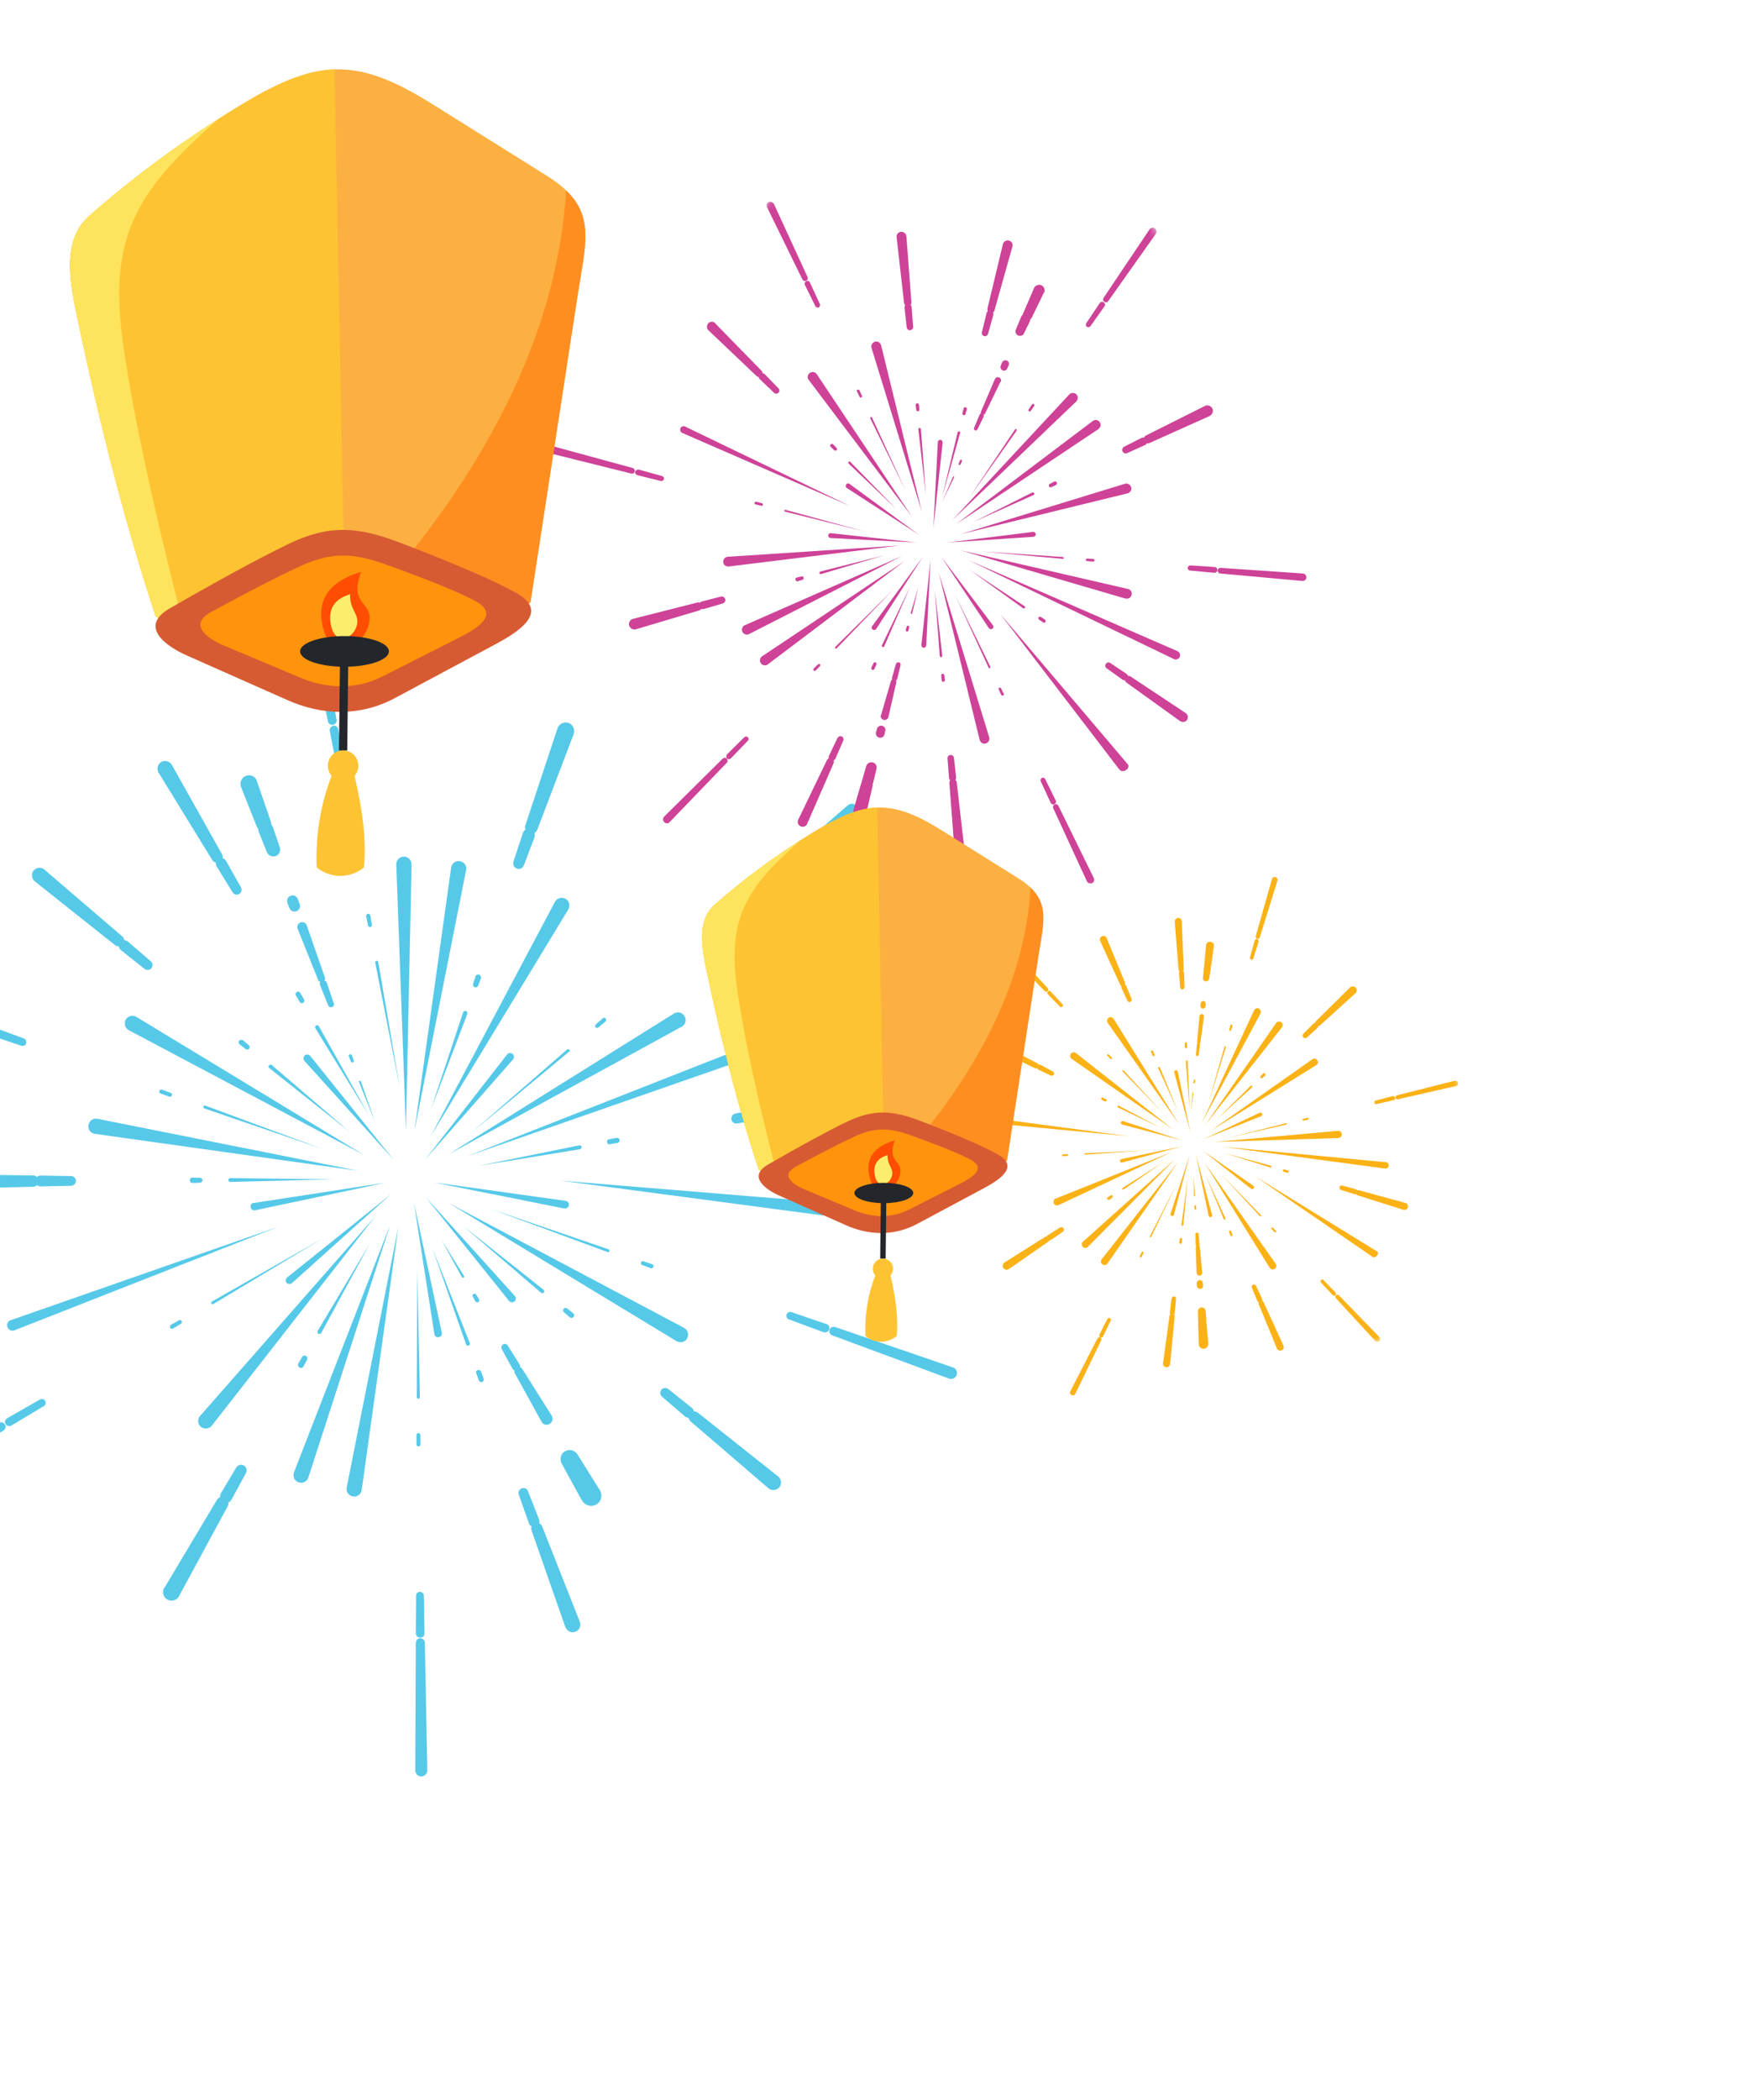 <svg width="255" height="304" viewBox="0 0 255 304" fill="none" xmlns="http://www.w3.org/2000/svg">
<mask id="mask0_130_19732" style="mask-type:luminance" maskUnits="userSpaceOnUse" x="-59" y="57" width="230" height="224">
<path d="M-58.009 157.896L83.033 57.68L170.425 180.674L29.383 280.889L-58.009 157.896Z" fill="white"/>
</mask>
<g mask="url(#mask0_130_19732)">
<path d="M14.108 161.934L51.888 169.468L13.727 164.115C13.126 164.026 12.697 163.473 12.801 162.863C12.904 162.252 13.44 161.83 14.051 161.933C14.051 161.933 14.074 161.937 14.108 161.934ZM-10.049 169.952L4.808 170.133C5.264 170.128 5.616 170.514 5.596 170.967C5.604 171.421 5.229 171.765 4.801 171.774L-10.048 172.141C-10.645 172.167 -11.169 171.683 -11.191 171.063C-11.22 170.464 -10.733 169.942 -10.104 169.934C-10.086 169.958 -10.049 169.952 -10.049 169.952ZM5.899 170.157L10.286 170.227C10.682 170.224 11.014 170.546 10.993 170.938C10.972 171.33 10.682 171.619 10.296 171.635L5.899 171.727C5.449 171.733 5.083 171.393 5.079 170.936C5.094 170.507 5.433 170.148 5.899 170.157ZM27.849 170.457L28.952 170.469C29.152 170.466 29.331 170.638 29.321 170.821C29.323 171.021 29.171 171.17 28.971 171.194L27.881 171.229C27.657 171.249 27.479 171.056 27.5 170.86C27.467 170.646 27.63 170.432 27.849 170.457ZM33.329 170.524L48.186 170.704L33.342 171.073C33.193 171.06 33.057 170.955 33.074 170.804C33.087 170.655 33.19 170.525 33.329 170.524ZM36.763 174.121L55.836 171.187L36.956 175.177C36.639 175.263 36.359 175.064 36.307 174.745C36.22 174.425 36.418 174.144 36.744 174.094C36.763 174.121 36.763 174.121 36.763 174.121ZM1.564 191.086L40.363 177.538L2.104 192.551C1.704 192.716 1.238 192.51 1.087 192.101C0.923 191.696 1.131 191.233 1.54 191.082C1.567 191.12 1.567 191.12 1.564 191.086ZM-16.167 215.076L-0.145 205.944C0.164 205.761 0.561 205.897 0.731 206.195C0.904 206.49 0.815 206.873 0.504 207.053L-15.299 216.552C-15.713 216.805 -16.249 216.669 -16.461 216.262C-16.73 215.854 -16.595 215.339 -16.167 215.076ZM1.037 205.28L5.779 202.571C6.05 202.415 6.396 202.51 6.537 202.766C6.69 203.04 6.599 203.383 6.339 203.527L1.665 206.331C1.354 206.511 0.99 206.413 0.806 206.105C0.64 205.841 0.742 205.454 1.037 205.28ZM24.751 191.761L25.932 191.098C26.076 191.016 26.24 191.08 26.311 191.21C26.39 191.35 26.33 191.512 26.21 191.597L25.055 192.299C24.912 192.38 24.712 192.346 24.651 192.209C24.574 192.042 24.621 191.854 24.751 191.761ZM30.696 188.389L46.721 179.254L30.894 188.749C30.792 188.801 30.667 188.792 30.581 188.672C30.539 188.583 30.585 188.452 30.696 188.389ZM41.592 184.892L56.616 172.843L42.292 185.711C42.055 185.916 41.714 185.879 41.491 185.682C41.326 185.479 41.333 185.117 41.592 184.892C41.588 184.916 41.564 184.912 41.592 184.892ZM28.97 204.953L54.364 176.034L30.668 206.36C30.283 206.83 29.608 206.912 29.108 206.549C28.639 206.165 28.557 205.49 28.919 204.99C28.962 205.021 28.962 205 28.97 204.953ZM23.802 229.841L31.402 217.112C31.637 216.687 32.222 216.529 32.64 216.811C33.065 217.046 33.203 217.604 32.968 218.029L25.916 231.05C25.607 231.647 24.858 231.858 24.252 231.535C23.653 231.222 23.44 230.48 23.75 229.877C23.778 229.858 23.782 229.834 23.802 229.841ZM31.969 216.172L34.22 212.399C34.474 212.022 34.923 211.899 35.318 212.12C35.666 212.327 35.819 212.796 35.622 213.195L33.529 217.052C33.304 217.491 32.752 217.645 32.327 217.41C31.888 217.185 31.74 216.635 31.959 216.216L31.969 216.172ZM43.203 197.335L43.767 196.392C43.882 196.191 44.124 196.138 44.317 196.265C44.508 196.366 44.56 196.608 44.465 196.815L43.955 197.776C43.84 197.977 43.578 198.06 43.377 197.944C43.18 197.805 43.073 197.546 43.203 197.335C43.192 197.342 43.192 197.342 43.203 197.335ZM46.01 192.629L53.61 179.901L46.532 192.914C46.458 193.086 46.24 193.121 46.106 193.041C45.975 192.974 45.916 192.773 46.01 192.629C45.99 192.623 45.99 192.623 46.01 192.629ZM42.562 213.128L56.511 177.261L44.652 213.853C44.455 214.448 43.843 214.764 43.264 214.561C42.666 214.366 42.35 213.754 42.555 213.169C42.545 213.156 42.555 213.148 42.562 213.128ZM50.203 215.306L57.69 177.575L52.375 215.674C52.282 216.277 51.735 216.707 51.125 216.603C50.524 216.514 50.092 215.963 50.195 215.353C50.195 215.353 50.209 215.343 50.203 215.306ZM60.132 256.259L60.213 237.775C60.224 237.426 60.487 237.12 60.869 237.128C61.218 237.138 61.5 237.398 61.52 237.76L61.878 256.252C61.889 256.719 61.512 257.111 61.045 257.123C60.537 257.164 60.13 256.736 60.132 256.259ZM60.209 236.424L60.25 230.958C60.239 230.666 60.492 230.404 60.819 230.414C61.107 230.405 61.369 230.658 61.377 230.952L61.469 236.402C61.492 236.768 61.223 237.037 60.864 237.033C60.498 237.056 60.22 236.773 60.209 236.424ZM60.308 209.082L60.308 207.708C60.321 207.559 60.425 207.423 60.598 207.44C60.749 207.457 60.879 207.56 60.866 207.709L60.88 209.073C60.886 209.249 60.752 209.365 60.576 209.372C60.434 209.369 60.342 209.238 60.308 209.082ZM60.345 202.244L60.43 183.757L60.801 202.239C60.806 202.355 60.713 202.478 60.578 202.455C60.462 202.46 60.359 202.373 60.345 202.244ZM62.894 193.083L59.929 174.032L63.974 192.895C64.059 193.211 63.861 193.491 63.539 193.54C63.233 193.618 62.932 193.413 62.894 193.083C62.918 193.087 62.911 193.107 62.894 193.083ZM81.871 235.534L76.972 221.524C76.811 221.101 77.044 220.615 77.477 220.468C77.9 220.307 78.362 220.536 78.513 220.945L83.961 234.747C84.177 235.305 83.904 235.96 83.345 236.176C82.785 236.398 82.131 236.125 81.912 235.562C81.879 235.544 81.879 235.544 81.871 235.534ZM76.587 220.48L75.125 216.344C74.987 215.983 75.185 215.563 75.56 215.416C75.918 215.28 76.317 215.477 76.452 215.835L78.06 219.914C78.225 220.314 78.015 220.803 77.602 220.957C77.203 221.122 76.717 220.91 76.563 220.497C76.607 220.508 76.587 220.501 76.587 220.48ZM69.329 199.785L68.954 198.755C68.883 198.568 68.989 198.353 69.169 198.303C69.356 198.253 69.575 198.335 69.636 198.508L70.035 199.521C70.109 199.705 70.013 199.934 69.832 200.042C69.624 200.091 69.4 199.993 69.329 199.785ZM67.49 194.595L62.583 180.595L68.025 194.395C68.086 194.533 68.036 194.687 67.873 194.762C67.694 194.853 67.557 194.769 67.49 194.595ZM84.268 217.197L81.323 211.817C80.99 211.181 81.216 210.38 81.842 210.054C82.45 209.704 83.238 209.919 83.606 210.494L86.859 215.691C87.292 216.38 87.087 217.327 86.385 217.743C85.7 218.173 84.757 217.965 84.328 217.252C84.314 217.262 84.295 217.235 84.268 217.197ZM78.427 205.808L74.569 198.809C74.386 198.5 74.505 198.137 74.816 197.957C75.114 197.787 75.467 197.892 75.641 198.166L79.883 204.892C80.143 205.286 80.016 205.835 79.612 206.081C79.218 206.361 78.655 206.245 78.427 205.808ZM74.201 198.094L72.669 195.299C72.536 195.053 72.613 194.74 72.86 194.586C73.106 194.452 73.419 194.529 73.546 194.795L75.235 197.478C75.409 197.752 75.324 198.133 75.036 198.317C74.759 198.494 74.381 198.406 74.197 198.118C74.221 198.122 74.183 198.128 74.201 198.094ZM68.825 188.348L68.453 187.657C68.374 187.516 68.438 187.352 68.575 187.291C68.715 187.212 68.856 187.272 68.932 187.378L69.369 188.044C69.448 188.184 69.407 188.352 69.273 188.448C69.102 188.569 68.92 188.481 68.825 188.348ZM66.888 184.865L63.945 179.488L67.199 184.685C67.255 184.764 67.215 184.875 67.136 184.931C67.081 184.97 66.944 184.944 66.888 184.865ZM73.692 188.277L61.619 173.249L74.544 187.573C74.75 187.804 74.716 188.149 74.516 188.369C74.262 188.549 73.917 188.536 73.692 188.277C73.711 188.305 73.711 188.305 73.692 188.277ZM111.25 215.393L99.988 205.728C99.652 205.429 99.601 204.908 99.902 204.575C100.189 204.252 100.685 204.194 101.038 204.465L112.677 213.702C113.15 214.084 113.235 214.762 112.87 215.259C112.488 215.732 111.807 215.813 111.313 215.452C111.27 215.42 111.287 215.387 111.25 215.393ZM99.177 205.008L95.853 202.154C95.557 201.904 95.529 201.444 95.778 201.148C96.024 200.854 96.485 200.827 96.761 201.049L100.199 203.786C100.545 204.077 100.623 204.579 100.336 204.902C100.045 205.227 99.543 205.326 99.22 205.039C99.191 204.998 99.177 205.008 99.177 205.008ZM82.486 190.653L81.667 189.944C81.511 189.812 81.501 189.602 81.62 189.435C81.751 189.285 81.965 189.273 82.128 189.394L82.991 190.078C83.168 190.21 83.183 190.457 83.055 190.611C82.92 190.784 82.668 190.823 82.486 190.653C82.515 190.694 82.515 190.694 82.486 190.653ZM78.336 187.11L67.071 177.448L78.71 186.684C78.847 186.789 78.861 186.954 78.746 187.098C78.64 187.173 78.47 187.211 78.336 187.11ZM97.944 194.114L64.998 174.138L99.048 192.194C99.594 192.483 99.784 193.143 99.515 193.695C99.257 194.255 98.578 194.418 98.018 194.16C97.988 194.119 97.967 194.118 97.944 194.114ZM137.43 199.543L120.505 193.283C120.163 193.143 120.017 192.793 120.118 192.463C120.254 192.123 120.608 191.975 120.938 192.076L137.994 197.924C138.434 198.071 138.678 198.553 138.534 198.997C138.386 199.458 137.904 199.702 137.43 199.543ZM119.242 192.822L114.224 190.97C113.948 190.866 113.802 190.552 113.903 190.242C114.009 189.971 114.324 189.825 114.609 189.921L119.684 191.655C120.014 191.757 120.18 192.099 120.061 192.441C119.946 192.781 119.595 192.933 119.242 192.822ZM94.228 183.565L92.982 183.097C92.837 183.061 92.766 182.874 92.834 182.722C92.871 182.577 93.058 182.506 93.178 182.56L94.442 182.994C94.607 183.058 94.674 183.212 94.634 183.38C94.554 183.514 94.386 183.613 94.228 183.565ZM87.967 181.222L71.048 174.978L88.104 180.826C88.212 180.868 88.277 180.982 88.241 181.105C88.201 181.216 88.085 181.278 87.967 181.222ZM81.721 174.924L62.794 171.144L81.909 173.815C82.202 173.864 82.427 174.123 82.374 174.44C82.324 174.733 82.065 174.958 81.748 174.905C81.744 174.928 81.744 174.928 81.721 174.924ZM124.934 176.688L81.205 170.891L125.325 174.52C125.805 174.555 126.093 175.069 125.966 175.676C125.862 176.286 125.418 176.721 124.981 176.695C124.958 176.691 124.934 176.688 124.934 176.688ZM126.813 159.359L112.173 161.751C111.704 161.826 111.291 161.52 111.219 161.055C111.143 160.614 111.446 160.197 111.873 160.13L126.416 157.172C127.005 157.048 127.588 157.455 127.725 158.034C127.846 158.625 127.445 159.209 126.864 159.322C126.84 159.339 126.817 159.335 126.813 159.359ZM111.066 161.902L106.732 162.612C106.345 162.685 105.971 162.413 105.911 162.017C105.835 161.633 106.108 161.283 106.469 161.181L110.773 160.319C111.218 160.24 111.625 160.508 111.715 160.94C111.794 161.385 111.526 161.793 111.081 161.871C111.096 161.922 111.096 161.922 111.066 161.902ZM89.39 165.431L88.307 165.623C88.093 165.656 87.919 165.521 87.893 165.317C87.86 165.103 87.995 164.93 88.199 164.904L89.279 164.694C89.496 164.658 89.683 164.784 89.73 164.988C89.743 165.201 89.627 165.402 89.39 165.431C89.41 165.438 89.41 165.438 89.39 165.431ZM83.985 166.343L69.342 168.738L83.884 165.78C84.037 165.748 84.195 165.854 84.216 165.999C84.236 166.165 84.145 166.292 83.985 166.343ZM115.989 150.514L67.619 167.375L115.254 148.665C115.761 148.485 116.335 148.734 116.534 149.232C116.738 149.744 116.49 150.318 115.989 150.514C116.016 150.494 115.981 150.503 115.989 150.514ZM98.713 148.608L64.931 167.095L97.579 146.707C98.114 146.363 98.774 146.535 99.112 147.069C99.453 147.607 99.284 148.263 98.75 148.602C98.74 148.588 98.707 148.57 98.713 148.608ZM123.909 117.819L109.71 129.597C109.438 129.832 109.039 129.78 108.804 129.529C108.569 129.256 108.611 128.865 108.872 128.643L122.785 116.542C123.142 116.231 123.693 116.279 123.994 116.623C124.34 116.935 124.306 117.476 123.909 117.819C123.917 117.772 123.917 117.772 123.909 117.819ZM108.661 130.425L104.465 133.903C104.234 134.108 103.866 134.07 103.688 133.819C103.5 133.576 103.52 133.242 103.751 133.036L107.872 129.452C108.144 129.218 108.532 129.262 108.761 129.497C108.978 129.803 108.953 130.218 108.661 130.425C108.685 130.429 108.685 130.429 108.661 130.425ZM87.676 147.866L86.634 148.725C86.51 148.834 86.352 148.807 86.233 148.691C86.126 148.57 86.153 148.411 86.264 148.291L87.277 147.391C87.401 147.282 87.583 147.292 87.692 147.416C87.832 147.554 87.787 147.746 87.676 147.866C87.68 147.843 87.68 147.843 87.676 147.866ZM82.411 152.222L68.21 164.006L82.126 151.908C82.209 151.829 82.367 151.856 82.447 151.938C82.52 151.984 82.531 152.137 82.411 152.222ZM74.267 153.371L61.574 167.828L73.426 152.631C73.62 152.374 73.969 152.364 74.213 152.532C74.47 152.726 74.479 153.081 74.312 153.318C74.281 153.361 74.267 153.371 74.267 153.371ZM82.293 131.633L62.327 164.52L80.356 130.535C80.647 129.993 81.297 129.81 81.857 130.068C82.4 130.359 82.583 131.009 82.325 131.569C82.307 131.602 82.293 131.633 82.293 131.633ZM83.07 106.256L77.802 120.101C77.616 120.574 77.101 120.8 76.618 120.622C76.147 120.44 75.92 119.924 76.065 119.481L80.735 105.405C80.947 104.78 81.648 104.421 82.287 104.623C82.929 104.822 83.276 105.536 83.075 106.175C83.094 106.203 83.067 106.222 83.07 106.256ZM77.419 121.132L75.863 125.243C75.708 125.673 75.245 125.863 74.828 125.72C74.422 125.57 74.218 125.116 74.343 124.733L75.719 120.563C75.874 120.076 76.389 119.85 76.839 120.01C77.314 120.148 77.55 120.677 77.395 121.128C77.433 121.101 77.419 121.132 77.419 121.132ZM69.634 141.64L69.245 142.655C69.15 142.862 68.941 142.99 68.736 142.898C68.531 142.806 68.441 142.591 68.499 142.39L68.848 141.341C68.914 141.098 69.149 141.008 69.394 141.077C69.589 141.155 69.703 141.395 69.634 141.64ZM67.664 146.768L62.394 160.609L67.064 146.534C67.125 146.372 67.316 146.277 67.46 146.335C67.635 146.386 67.723 146.567 67.664 146.768ZM67.491 125.955L60.012 163.675L65.327 125.577C65.42 124.974 65.969 124.547 66.579 124.651C67.194 124.73 67.612 125.29 67.509 125.901C67.509 125.901 67.492 125.934 67.491 125.955ZM59.597 125.129L58.782 163.594L57.384 125.126C57.356 124.527 57.843 124.005 58.449 123.993C59.048 123.965 59.573 124.449 59.585 125.055C59.591 125.092 59.601 125.106 59.597 125.129ZM45.606 85.968L48.735 104.18C48.788 104.54 48.563 104.84 48.215 104.911C47.88 104.969 47.542 104.748 47.475 104.399L43.912 86.273C43.816 85.804 44.113 85.356 44.571 85.267C45.05 85.186 45.52 85.513 45.606 85.968ZM48.978 105.562L49.906 110.96C49.948 111.266 49.746 111.549 49.447 111.601C49.138 111.645 48.888 111.461 48.799 111.168L47.751 105.798C47.691 105.459 47.92 105.141 48.261 105.054C48.577 104.969 48.92 105.205 48.978 105.562C48.982 105.539 48.982 105.539 48.978 105.562ZM53.625 132.497L53.851 133.855C53.883 134.008 53.778 134.165 53.632 134.186C53.475 134.22 53.339 134.115 53.297 133.969L53.023 132.631C52.992 132.471 53.097 132.314 53.247 132.27C53.383 132.215 53.574 132.337 53.625 132.497ZM54.771 139.233L57.898 157.452L54.335 139.326C54.311 139.204 54.402 139.077 54.506 139.086C54.629 139.034 54.729 139.124 54.771 139.233ZM37.207 113.089L39.21 118.875C39.406 119.433 39.116 120.058 38.536 120.252C37.992 120.438 37.377 120.162 37.172 119.626L34.903 113.91C34.661 113.287 34.953 112.578 35.594 112.303C36.246 112.042 36.923 112.356 37.201 112.995C37.18 113.052 37.207 113.089 37.207 113.089ZM39.492 119.635L40.519 122.65C40.695 123.181 40.406 123.727 39.908 123.92C39.401 124.079 38.851 123.835 38.651 123.357L37.462 120.396C37.262 119.862 37.518 119.241 38.047 119.004C38.582 118.805 39.203 119.061 39.44 119.59C39.473 119.608 39.459 119.617 39.492 119.635ZM43.135 130.169L43.407 130.916C43.539 131.297 43.333 131.764 42.911 131.904C42.529 132.035 42.073 131.843 41.915 131.454L41.626 130.705C41.461 130.306 41.643 129.835 42.079 129.665C42.495 129.493 42.951 129.685 43.122 130.122C43.118 130.145 43.114 130.169 43.135 130.169ZM44.42 133.94L47.039 141.463C47.142 141.725 46.987 142.037 46.725 142.141C46.456 142.213 46.173 142.099 46.067 141.833L43.101 134.439C42.963 134.077 43.137 133.675 43.501 133.519C43.863 133.381 44.263 133.551 44.424 133.917C44.424 133.917 44.424 133.917 44.42 133.94ZM47.309 142.206L48.335 145.221C48.426 145.436 48.302 145.705 48.07 145.771C47.859 145.838 47.617 145.752 47.523 145.54L46.337 142.576C46.23 142.317 46.348 142.032 46.61 141.928C46.896 141.823 47.178 141.943 47.309 142.206ZM50.963 152.758L51.233 153.501C51.262 153.599 51.212 153.754 51.092 153.782C50.994 153.81 50.876 153.754 50.81 153.662L50.517 152.915C50.459 152.775 50.526 152.65 50.645 152.622C50.761 152.561 50.906 152.618 50.963 152.758ZM52.26 156.516L54.27 162.317L51.987 156.611C51.945 156.523 52 156.463 52.065 156.437C52.126 156.414 52.227 156.441 52.26 156.516C52.222 156.521 52.222 156.521 52.26 156.516ZM24.877 110.695L32.152 123.652C32.379 124.029 32.219 124.56 31.835 124.776C31.449 124.989 30.951 124.847 30.742 124.494L22.963 111.838C22.655 111.318 22.814 110.648 23.325 110.305C23.842 109.995 24.515 110.157 24.858 110.667C24.877 110.695 24.877 110.695 24.877 110.695ZM32.726 124.598L34.886 128.423C35.072 128.772 34.962 129.206 34.627 129.403C34.305 129.596 33.884 129.476 33.671 129.147L31.369 125.407C31.141 125.027 31.269 124.538 31.622 124.308C31.959 124.048 32.473 124.184 32.726 124.598C32.709 124.574 32.705 124.597 32.726 124.598ZM43.492 143.725L44.028 144.676C44.127 144.844 44.051 145.079 43.897 145.167C43.729 145.266 43.521 145.197 43.408 145.039L42.856 144.095C42.738 143.9 42.797 143.677 43.001 143.573C43.163 143.458 43.378 143.543 43.492 143.725ZM46.169 148.532L53.444 161.489L45.665 148.833C45.583 148.689 45.624 148.521 45.764 148.442C45.922 148.351 46.08 148.378 46.169 148.532C46.175 148.512 46.175 148.512 46.169 148.532ZM44.939 152.855L57.009 167.88L44.086 153.559C43.884 153.326 43.918 152.982 44.118 152.762C44.345 152.58 44.708 152.581 44.939 152.855ZM6.448 125.881L17.713 135.544C18.048 135.848 18.099 136.37 17.788 136.689C17.501 137.011 17.003 137.066 16.653 136.798L5.044 127.576C4.571 127.194 4.489 126.519 4.852 126.019C5.236 125.549 5.914 125.465 6.411 125.83C6.411 125.887 6.411 125.887 6.448 125.881ZM18.52 136.287L21.844 139.147C22.137 139.393 22.165 139.854 21.919 140.147C21.67 140.443 21.212 140.468 20.936 140.246L17.495 137.511C17.149 137.22 17.071 136.718 17.371 136.407C17.662 136.06 18.165 135.982 18.487 136.269C18.521 136.266 18.52 136.287 18.52 136.287ZM35.209 150.587L36.031 151.294C36.183 151.428 36.193 151.638 36.072 151.802C35.943 151.955 35.73 151.967 35.566 151.846L34.704 151.163C34.527 151.03 34.511 150.783 34.64 150.629C34.778 150.49 35.043 150.441 35.209 150.587ZM39.364 154.167L50.63 163.83L38.99 154.593C38.854 154.488 38.837 154.32 38.964 154.193C39.089 154.063 39.251 154.067 39.364 154.167ZM19.753 147.186L52.706 167.173L18.656 149.117C18.113 148.826 17.933 148.18 18.188 147.616C18.48 147.074 19.126 146.893 19.69 147.149C19.733 147.159 19.757 147.163 19.753 147.186ZM-19.706 141.738L-2.781 147.999C-2.441 148.134 -2.293 148.489 -2.394 148.819C-2.533 149.155 -2.884 149.306 -3.217 149.202L-20.282 143.34C-20.722 143.193 -20.967 142.711 -20.809 142.264C-20.665 141.82 -20.183 141.576 -19.706 141.738C-19.739 141.72 -19.739 141.72 -19.706 141.738ZM-1.554 148.46L3.464 150.311C3.736 150.418 3.882 150.732 3.781 151.041C3.677 151.316 3.36 151.459 3.077 151.366L-1.988 149.645C-2.32 149.541 -2.486 149.199 -2.367 148.856C-2.266 148.526 -1.904 148.331 -1.554 148.46ZM23.48 157.723L24.726 158.19C24.87 158.227 24.947 158.415 24.874 158.566C24.837 158.71 24.652 158.785 24.532 158.731L23.255 158.28C23.094 158.219 23.026 158.066 23.067 157.897C23.147 157.763 23.308 157.648 23.48 157.723ZM29.737 160.032L46.642 166.286L29.587 160.438C29.477 160.392 29.417 160.279 29.447 160.155C29.503 160.037 29.616 159.999 29.737 160.032Z" fill="#56C9E9"/>
</g>
<mask id="mask1_130_19732" style="mask-type:luminance" maskUnits="userSpaceOnUse" x="57" y="4" width="153" height="152">
<path d="M57.956 67.045L146.684 4L209.353 92.2L120.625 155.244L57.956 67.045Z" fill="white"/>
</mask>
<g mask="url(#mask1_130_19732)">
<path d="M118.27 54.158L132.085 74.837L117.103 54.987C116.866 54.675 116.933 54.21 117.248 53.985C117.568 53.758 118.023 53.812 118.25 54.131C118.25 54.131 118.26 54.144 118.27 54.158ZM103.572 46.81L110.274 53.663C110.48 53.873 110.46 54.207 110.263 54.409C110.053 54.615 109.738 54.622 109.529 54.409L102.588 47.809C102.306 47.55 102.304 47.097 102.564 46.794C102.82 46.508 103.277 46.504 103.583 46.767C103.562 46.797 103.572 46.81 103.572 46.81ZM110.758 54.176L112.718 56.208C112.907 56.394 112.918 56.685 112.715 56.85C112.523 57.023 112.254 57.038 112.086 56.858L110.031 54.889C109.821 54.682 109.804 54.374 110.014 54.168C110.207 53.989 110.525 53.965 110.758 54.176ZM120.65 64.319L121.134 64.832C121.214 64.915 121.231 65.078 121.135 65.168C121.052 65.247 120.899 65.257 120.796 65.171L120.288 64.674C120.185 64.587 120.179 64.411 120.278 64.325C120.385 64.228 120.551 64.208 120.65 64.319ZM123.131 66.858L129.833 73.71L122.89 67.107C122.82 67.038 122.819 66.92 122.874 66.86C122.943 66.79 123.051 66.775 123.131 66.858ZM123.031 70.053L133.082 77.418L122.63 70.638C122.453 70.526 122.42 70.312 122.529 70.131C122.654 69.965 122.858 69.918 123.031 70.053ZM99.21 61.741L123.12 73.26L98.789 62.66C98.544 62.534 98.418 62.247 98.531 61.986C98.655 61.738 98.945 61.615 99.21 61.741C99.2 61.748 99.2 61.748 99.21 61.741ZM80.151 64.609L91.634 67.744C91.842 67.813 91.966 68.045 91.921 68.258C91.849 68.469 91.644 68.594 91.428 68.546L79.866 65.668C79.553 65.591 79.383 65.294 79.47 64.995C79.55 64.715 79.838 64.531 80.151 64.609ZM92.492 67.971L95.884 68.907C96.072 68.975 96.18 69.157 96.146 69.356C96.078 69.544 95.899 69.656 95.694 69.621L92.263 68.769C92.055 68.7 91.927 68.491 91.972 68.278C92.06 68.061 92.266 67.93 92.492 67.971ZM109.507 72.614L110.352 72.85C110.449 72.879 110.501 72.981 110.475 73.082C110.447 73.18 110.344 73.232 110.253 73.22L109.404 73.007C109.304 72.975 109.231 72.872 109.257 72.77C109.299 72.684 109.391 72.618 109.507 72.614ZM113.753 73.8L125.236 76.936L113.674 74.052C113.597 74.03 113.56 73.979 113.566 73.871C113.587 73.82 113.673 73.774 113.753 73.8ZM120.329 77.174L132.698 78.528L120.268 77.873C120.085 77.864 119.926 77.698 119.916 77.488C119.933 77.316 120.099 77.156 120.329 77.174C120.315 77.184 120.305 77.17 120.329 77.174ZM105.377 80.589L130.2 78.965L105.525 81.996C105.135 82.036 104.769 81.775 104.729 81.385C104.689 80.995 104.953 80.632 105.343 80.592C105.353 80.606 105.367 80.596 105.377 80.589ZM91.659 89.577L100.952 87.219C101.259 87.119 101.596 87.34 101.658 87.652C101.757 87.959 101.554 88.262 101.261 88.352L92.092 91.081C91.687 91.209 91.239 90.97 91.111 90.565C90.98 90.162 91.219 89.714 91.625 89.58C91.638 89.57 91.649 89.563 91.659 89.577ZM101.632 87.056L104.383 86.356C104.662 86.276 104.923 86.447 105.019 86.72C105.088 86.986 104.937 87.253 104.668 87.346L101.949 88.142C101.642 88.241 101.321 88.072 101.235 87.756C101.144 87.459 101.315 87.141 101.632 87.056ZM115.38 83.598L116.074 83.425C116.209 83.391 116.367 83.475 116.368 83.614C116.392 83.736 116.321 83.89 116.199 83.935L115.525 84.135C115.389 84.17 115.217 84.096 115.193 83.953C115.139 83.789 115.214 83.618 115.38 83.598C115.357 83.594 115.357 83.594 115.38 83.598ZM118.798 82.724L128.077 80.375L118.899 83.091C118.8 83.12 118.676 83.053 118.655 82.944C118.636 82.859 118.702 82.756 118.798 82.724C118.788 82.71 118.788 82.71 118.798 82.724ZM107.861 90.495L130.606 80.489L108.471 91.776C108.116 91.951 107.695 91.832 107.51 91.462C107.341 91.107 107.458 90.683 107.824 90.501C107.833 90.514 107.847 90.505 107.861 90.495ZM110.36 94.994L131.025 81.188L111.189 96.16C110.88 96.401 110.412 96.331 110.187 96.015C109.95 95.703 110.017 95.238 110.333 95.013C110.333 95.013 110.346 95.004 110.36 94.994ZM96.16 118.211L104.646 109.811C104.812 109.652 105.073 109.626 105.239 109.808C105.398 109.974 105.404 110.208 105.257 110.394L96.974 118.986C96.759 119.221 96.424 119.222 96.189 119.007C95.959 118.793 95.962 118.434 96.16 118.211ZM105.275 109.184L107.787 106.701C107.931 106.563 108.151 106.567 108.301 106.719C108.44 106.857 108.436 107.077 108.294 107.219L105.842 109.757C105.686 109.929 105.439 109.924 105.266 109.789C105.134 109.604 105.133 109.347 105.275 109.184ZM117.826 96.764L118.464 96.151C118.537 96.079 118.652 96.074 118.732 96.157C118.798 96.228 118.805 96.347 118.733 96.414L118.115 97.055C118.046 97.124 117.914 97.135 117.834 97.053C117.738 96.946 117.764 96.844 117.826 96.764ZM120.946 93.648L129.433 85.248L121.149 93.846C121.091 93.902 120.995 93.913 120.956 93.858C120.91 93.793 120.905 93.699 120.946 93.648ZM126.299 90.62L133.653 80.576L126.885 91.024C126.774 91.202 126.56 91.235 126.377 91.122C126.199 91.011 126.166 90.797 126.299 90.62C126.308 90.634 126.298 90.641 126.299 90.62ZM115.586 118.651L119.742 110.023C119.88 109.765 120.19 109.642 120.448 109.78C120.719 109.907 120.815 110.216 120.704 110.475L116.881 119.245C116.738 119.604 116.302 119.775 115.946 119.609C115.577 119.453 115.416 119.03 115.586 118.651C115.582 118.675 115.582 118.675 115.586 118.651ZM120.049 109.386L121.271 106.824C121.39 106.6 121.667 106.481 121.892 106.6C122.116 106.72 122.222 106.985 122.102 107.21L120.979 109.8C120.855 110.048 120.552 110.181 120.293 110.07C120.039 109.931 119.902 109.63 120.049 109.386C120.045 109.41 120.036 109.396 120.049 109.386ZM126.183 96.621L126.49 95.984C126.532 95.877 126.693 95.819 126.796 95.885C126.907 95.925 126.961 96.088 126.909 96.182L126.626 96.822C126.586 96.933 126.422 97.008 126.301 96.955C126.184 96.899 126.116 96.745 126.183 96.621ZM127.705 93.406L131.861 84.777L128.043 93.548C128.005 93.632 127.902 93.684 127.791 93.644C127.694 93.616 127.675 93.531 127.705 93.406ZM123.597 117.184L124.701 113.389C124.824 112.945 125.31 112.677 125.744 112.807C126.178 112.917 126.45 113.38 126.343 113.817L125.444 117.684C125.326 118.186 124.802 118.517 124.297 118.395C123.799 118.275 123.464 117.753 123.586 117.249C123.59 117.225 123.593 117.207 123.597 117.184ZM124.86 112.878L125.423 110.902C125.529 110.492 125.978 110.25 126.388 110.356C126.782 110.459 127.021 110.883 126.922 111.274L126.446 113.264C126.348 113.716 125.893 113.998 125.445 113.898C124.993 113.8 124.711 113.345 124.809 112.894C124.842 112.911 124.846 112.888 124.86 112.878ZM126.854 105.967L126.992 105.486C127.093 105.156 127.428 104.98 127.762 105.058C128.085 105.148 128.274 105.473 128.187 105.794L128.079 106.289C128.008 106.639 127.659 106.846 127.322 106.764C126.975 106.697 126.765 106.344 126.843 106.01C126.847 105.987 126.861 105.977 126.854 105.967ZM127.579 103.514L129.01 98.578C129.078 98.37 129.294 98.252 129.509 98.301C129.732 98.359 129.822 98.574 129.788 98.779L128.643 103.776C128.58 104.079 128.278 104.272 127.968 104.199C127.665 104.135 127.471 103.834 127.545 103.523C127.576 103.538 127.579 103.514 127.579 103.514ZM129.172 98.081L129.742 96.106C129.79 95.948 129.961 95.826 130.163 95.863C130.321 95.911 130.443 96.083 130.399 96.274L129.923 98.265C129.865 98.466 129.656 98.594 129.454 98.557C129.255 98.502 129.127 98.293 129.172 98.081C129.168 98.104 129.159 98.09 129.172 98.081ZM131.169 91.167L131.305 90.688C131.333 90.591 131.436 90.538 131.523 90.574C131.621 90.603 131.669 90.693 131.651 90.783L131.543 91.278C131.514 91.376 131.422 91.442 131.31 91.423C131.212 91.394 131.147 91.281 131.169 91.167ZM131.888 88.704L132.992 84.909L132.093 88.775C132.085 88.843 132.034 88.858 131.953 88.854C131.913 88.826 131.874 88.771 131.888 88.704ZM133.42 93.353L134.758 80.984L134.119 93.414C134.119 93.61 133.944 93.755 133.73 93.768C133.562 93.727 133.426 93.586 133.42 93.353C133.414 93.373 133.414 93.373 133.42 93.353ZM138.202 122.862L137.474 113.319C137.454 113.014 137.681 112.774 137.963 112.75C138.238 112.715 138.501 112.946 138.536 113.221L139.63 122.741C139.669 123.131 139.408 123.498 139.018 123.537C138.629 123.571 138.265 123.313 138.225 122.923C138.189 122.872 138.202 122.862 138.202 122.862ZM137.418 112.6L137.207 109.781C137.168 109.529 137.371 109.307 137.632 109.282C137.88 109.245 138.103 109.443 138.132 109.681L138.448 112.509C138.48 112.801 138.264 113.057 138.004 113.083C137.729 113.118 137.452 112.896 137.424 112.637C137.428 112.614 137.418 112.6 137.418 112.6ZM136.351 98.459L136.291 97.763C136.289 97.645 136.39 97.533 136.498 97.518C136.614 97.513 136.723 97.616 136.741 97.722L136.822 98.424C136.836 98.553 136.729 98.686 136.614 98.691C136.492 98.715 136.358 98.614 136.351 98.459C136.361 98.473 136.361 98.473 136.351 98.459ZM136.082 94.948L135.354 85.405L136.448 94.925C136.463 95.033 136.38 95.113 136.272 95.128C136.19 95.129 136.1 95.053 136.082 94.948ZM141.855 107.077L135.945 82.929L143.236 106.695C143.36 107.066 143.143 107.458 142.768 107.606C142.41 107.742 142.002 107.51 141.87 107.128C141.865 107.091 141.865 107.091 141.855 107.077ZM157.382 127.557L152.513 116.975C152.419 116.763 152.515 116.535 152.72 116.43C152.932 116.336 153.16 116.432 153.265 116.637L158.38 127.086C158.523 127.366 158.418 127.699 158.138 127.836C157.865 127.952 157.529 127.85 157.382 127.557ZM152.149 116.216L150.702 113.082C150.614 112.907 150.709 112.7 150.877 112.601C151.052 112.513 151.259 112.608 151.348 112.762L152.873 115.862C152.978 116.066 152.882 116.295 152.677 116.399C152.496 116.507 152.277 116.425 152.149 116.216ZM144.968 100.563L144.612 99.778C144.569 99.69 144.598 99.592 144.724 99.544C144.81 99.498 144.9 99.537 144.952 99.64L145.343 100.415C145.385 100.504 145.369 100.619 145.253 100.681C145.145 100.696 145.023 100.663 144.968 100.563ZM143.161 96.647L138.291 86.065L143.407 96.513C143.44 96.588 143.408 96.652 143.329 96.687C143.274 96.747 143.203 96.735 143.161 96.647ZM143.196 90.925L136.275 80.567L143.78 90.511C143.892 90.669 143.867 90.888 143.709 91C143.551 91.112 143.342 91.101 143.196 90.925C143.206 90.939 143.206 90.939 143.196 90.925ZM162.13 111.438L144.831 88.85L163.304 110.619C163.508 110.856 163.39 111.219 163.074 111.444C162.755 111.671 162.335 111.669 162.161 111.452C162.13 111.438 162.13 111.438 162.13 111.438ZM170.898 104.387L163.121 98.799C162.874 98.618 162.824 98.292 162.994 98.052C163.161 97.815 163.483 97.767 163.714 97.918L171.692 103.208C172.006 103.424 172.102 103.872 171.896 104.199C171.683 104.511 171.246 104.599 170.898 104.387C170.918 104.393 170.908 104.379 170.898 104.387ZM162.545 98.372L160.239 96.726C160.032 96.573 159.974 96.273 160.137 96.081C160.289 95.874 160.575 95.826 160.772 95.965L163.126 97.54C163.366 97.711 163.428 98.023 163.261 98.261C163.097 98.481 162.794 98.556 162.545 98.372C162.554 98.386 162.554 98.386 162.545 98.372ZM151.046 90.089L150.461 89.688C150.354 89.625 150.324 89.466 150.39 89.362C150.453 89.255 150.609 89.227 150.716 89.29L151.314 89.681C151.417 89.747 151.459 89.914 151.372 90.017C151.325 90.148 151.145 90.178 151.046 90.089C151.055 90.103 151.055 90.103 151.046 90.089ZM148.155 88.042L140.38 82.448L148.358 87.738C148.441 87.797 148.466 87.919 148.42 87.993C148.349 88.06 148.253 88.092 148.155 88.042ZM170.003 95.401L140.208 81.057L170.503 94.251C170.825 94.399 170.973 94.774 170.825 95.097C170.693 95.391 170.322 95.537 170.003 95.401ZM162.986 86.645L139.118 79.662L163.329 85.245C163.732 85.34 163.949 85.703 163.857 86.104C163.767 86.508 163.404 86.725 163 86.635C163.01 86.649 163 86.635 162.986 86.645ZM188.562 84.089L176.707 83.01C176.488 83.006 176.315 82.793 176.327 82.562C176.331 82.343 176.534 82.178 176.764 82.195L188.651 83.008C188.961 83.031 189.186 83.289 189.168 83.597C189.165 83.877 188.893 84.112 188.562 84.089C188.576 84.08 188.576 84.08 188.562 84.089ZM175.84 82.909L172.324 82.582C172.124 82.585 171.969 82.395 171.994 82.176C172.011 82.004 172.169 81.835 172.389 81.839L175.9 82.07C176.12 82.075 176.285 82.278 176.281 82.497C176.249 82.757 176.069 82.926 175.84 82.909C175.85 82.922 175.85 82.922 175.84 82.909ZM158.268 81.291L157.396 81.213C157.295 81.207 157.229 81.115 157.234 81.013C157.24 80.905 157.329 80.842 157.437 80.848L158.312 80.903C158.414 80.908 158.503 81.004 158.497 81.112C158.492 81.214 158.399 81.28 158.268 81.291C158.281 81.281 158.281 81.281 158.268 81.291ZM153.88 80.886L142.025 79.807L153.909 80.623C153.994 80.625 154.04 80.69 154.048 80.788C154.051 80.822 153.982 80.891 153.88 80.886ZM149.643 77.7L137.236 78.526L149.579 76.991C149.782 76.965 149.956 77.1 149.975 77.324C150.005 77.504 149.856 77.687 149.643 77.7ZM163.254 71.416L139.117 77.313L162.885 70.026C163.253 69.904 163.648 70.119 163.793 70.496C163.915 70.864 163.7 71.26 163.328 71.405C163.267 71.407 163.254 71.416 163.254 71.416ZM175.19 60.203L166.453 64.123C166.164 64.246 165.811 64.12 165.664 63.827C165.538 63.54 165.656 63.197 165.923 63.043L174.481 58.755C174.863 58.566 175.347 58.739 175.55 59.111C175.744 59.494 175.58 59.968 175.196 60.184C175.217 60.184 175.203 60.194 175.19 60.203ZM165.822 64.412L163.227 65.579C162.961 65.706 162.655 65.588 162.549 65.322C162.428 65.073 162.546 64.787 162.788 64.656L165.307 63.383C165.591 63.244 165.931 63.359 166.081 63.629C166.22 63.912 166.105 64.252 165.835 64.402L165.822 64.412ZM152.887 70.215L152.242 70.513C152.118 70.565 151.95 70.524 151.892 70.385C151.844 70.259 151.891 70.106 152.021 70.035L152.647 69.709C152.787 69.63 152.954 69.692 153.024 69.818C153.091 69.972 153.041 70.126 152.887 70.215ZM149.651 71.657L140.911 75.579L149.468 71.291C149.557 71.248 149.696 71.269 149.757 71.385C149.81 71.487 149.767 71.595 149.651 71.657ZM159.077 62.093L138.412 75.899L158.25 60.93C158.56 60.689 159.012 60.766 159.236 61.081C159.477 61.391 159.4 61.843 159.081 62.07C159.118 62.064 159.091 62.083 159.077 62.093ZM155.85 58.111L137.899 75.287L154.832 57.1C155.091 56.817 155.558 56.806 155.843 57.062C156.123 57.318 156.141 57.765 155.881 58.068C155.877 58.092 155.864 58.102 155.85 58.111ZM167.36 33.856L160.479 43.585C160.342 43.785 160.105 43.814 159.905 43.678C159.718 43.552 159.679 43.301 159.801 43.111L166.457 33.202C166.637 32.955 166.967 32.881 167.221 33.041C167.464 33.246 167.541 33.609 167.36 33.856ZM159.946 44.325L157.899 47.215C157.778 47.379 157.564 47.412 157.387 47.3C157.217 47.178 157.194 46.978 157.285 46.794L159.258 43.858C159.381 43.668 159.632 43.629 159.822 43.757C160.012 43.88 160.082 44.145 159.946 44.325C159.96 44.315 159.96 44.315 159.946 44.325ZM149.771 58.743L149.252 59.474C149.19 59.554 149.071 59.582 149.001 59.534C148.915 59.471 148.9 59.362 148.938 59.278L149.43 58.547C149.492 58.467 149.612 58.438 149.701 58.478C149.789 58.514 149.8 58.645 149.771 58.743ZM147.209 62.34L140.328 72.069L146.983 62.16C147.029 62.086 147.127 62.079 147.174 62.123C147.232 62.205 147.245 62.274 147.209 62.34ZM151.136 42.399L149.418 45.949C149.266 46.294 148.848 46.432 148.479 46.255C148.147 46.093 148.006 45.698 148.158 45.352L149.729 41.705C149.899 41.305 150.373 41.129 150.787 41.289C151.203 41.453 151.365 41.937 151.201 42.353C151.14 42.376 151.136 42.399 151.136 42.399ZM149.176 46.421L148.27 48.257C148.124 48.583 147.733 48.701 147.405 48.552C147.097 48.394 146.959 48.032 147.093 47.72L147.891 45.82C148.031 45.478 148.43 45.314 148.792 45.459C149.128 45.598 149.293 45.997 149.15 46.356C149.179 46.398 149.166 46.407 149.176 46.421ZM146.043 52.907L145.837 53.374C145.704 53.608 145.415 53.731 145.159 53.597C144.925 53.464 144.806 53.187 144.909 52.939L145.104 52.459C145.228 52.211 145.508 52.074 145.793 52.192C146.062 52.316 146.177 52.595 146.061 52.874C146.047 52.884 146.033 52.894 146.043 52.907ZM144.895 55.216L142.65 59.842C142.573 60.016 142.376 60.073 142.2 60.022C142.04 59.935 141.975 59.764 142.039 59.599L144.069 54.868C144.188 54.643 144.444 54.524 144.682 54.633C144.906 54.753 145.024 55.005 144.914 55.243C144.908 55.206 144.908 55.206 144.895 55.216ZM142.442 60.305L141.539 62.145C141.493 62.276 141.308 62.35 141.178 62.283C141.06 62.227 140.98 62.062 141.049 61.935L141.849 60.029C141.923 59.858 142.1 59.794 142.264 59.858C142.436 59.932 142.486 60.119 142.442 60.305ZM139.289 66.769L139.084 67.236C139.052 67.3 138.963 67.342 138.889 67.296C138.823 67.261 138.8 67.2 138.816 67.106L139.024 66.622C139.064 66.532 139.162 66.503 139.226 66.535C139.282 66.614 139.317 66.693 139.289 66.769ZM138.154 69.089L136.425 72.652L137.993 69.008C138.014 68.951 138.065 68.935 138.105 68.969C138.149 68.974 138.175 69.038 138.154 69.089C138.147 69.079 138.147 69.079 138.154 69.089ZM146.596 35.704L144.001 44.938C143.928 45.228 143.613 45.374 143.359 45.292C143.079 45.211 142.933 44.918 142.988 44.661L145.223 35.342C145.329 34.952 145.689 34.733 146.083 34.814C146.473 34.914 146.69 35.276 146.614 35.671C146.596 35.704 146.596 35.704 146.596 35.704ZM143.829 45.619L143.068 48.328C142.992 48.584 142.722 48.713 142.503 48.652C142.255 48.586 142.128 48.32 142.186 48.097L142.853 45.336C142.924 45.043 143.194 44.892 143.46 44.962C143.736 45.008 143.906 45.306 143.829 45.619C143.832 45.595 143.819 45.605 143.829 45.619ZM140 59.251L139.806 59.931C139.774 60.052 139.63 60.134 139.523 60.091C139.401 60.059 139.326 59.931 139.362 59.808L139.535 59.127C139.558 58.992 139.695 58.91 139.83 58.954C139.954 58.99 140.037 59.107 140 59.251ZM139.028 62.674L136.433 71.908L138.668 62.589C138.697 62.491 138.79 62.425 138.891 62.451C139.016 62.46 139.075 62.543 139.028 62.674C139.042 62.664 139.042 62.664 139.028 62.674ZM136.5 64.072L135.156 76.441L135.801 64.011C135.799 63.812 135.971 63.669 136.184 63.657C136.343 63.683 136.502 63.849 136.5 64.072ZM131.251 34.219L131.976 43.758C131.997 44.063 131.772 44.306 131.488 44.327C131.213 44.362 130.95 44.131 130.915 43.856L129.831 34.35C129.791 33.959 130.049 33.596 130.439 33.556C130.832 33.52 131.196 33.778 131.235 34.168C131.241 34.205 131.241 34.205 131.251 34.219ZM132.009 44.473L132.221 47.292C132.26 47.544 132.056 47.766 131.795 47.791C131.547 47.828 131.324 47.63 131.295 47.392L130.982 44.568C130.947 44.272 131.165 44.019 131.426 43.994C131.712 43.946 131.975 44.177 132.004 44.436C132.023 44.463 132.009 44.473 132.009 44.473ZM133.067 58.6L133.127 59.296C133.128 59.414 133.028 59.527 132.919 59.541C132.804 59.546 132.694 59.443 132.676 59.337L132.598 58.639C132.584 58.51 132.688 58.373 132.804 58.369C132.945 58.371 133.069 58.459 133.067 58.6ZM133.348 62.129L134.076 71.672L132.979 62.148C132.964 62.04 133.034 61.97 133.156 61.946C133.271 61.941 133.337 62.034 133.348 62.129ZM127.596 50L133.506 74.148L126.205 50.368C126.083 50.001 126.298 49.605 126.676 49.461C127.044 49.339 127.439 49.554 127.573 49.939C127.6 49.977 127.61 49.99 127.596 50ZM112.068 29.52L116.938 40.102C117.032 40.314 116.936 40.543 116.731 40.647C116.519 40.741 116.291 40.645 116.186 40.44L111.071 29.992C110.928 29.711 111.033 29.378 111.312 29.241C111.586 29.125 111.918 29.25 112.068 29.52C112.059 29.507 112.059 29.507 112.068 29.52ZM117.274 40.881L118.725 44.012C118.809 44.19 118.717 44.395 118.549 44.499C118.371 44.584 118.167 44.492 118.075 44.334L116.55 41.235C116.446 41.03 116.542 40.802 116.746 40.698C116.918 40.576 117.17 40.655 117.274 40.881ZM124.46 56.51L124.816 57.295C124.858 57.383 124.83 57.481 124.706 57.533C124.617 57.575 124.53 57.539 124.478 57.437L124.084 56.658C124.042 56.569 124.061 56.457 124.177 56.396C124.306 56.381 124.418 56.4 124.46 56.51ZM126.257 60.413L131.126 70.995L126.011 60.546C125.978 60.471 126.01 60.407 126.088 60.372C126.154 60.326 126.234 60.352 126.257 60.413Z" fill="#CE4298"/>
</g>
<mask id="mask2_130_19732" style="mask-type:luminance" maskUnits="userSpaceOnUse" x="120" y="111" width="106" height="108">
<path d="M120.002 154.365L179.742 111.918L225.281 176.009L165.541 218.457L120.002 154.365Z" fill="white"/>
</mask>
<g mask="url(#mask2_130_19732)">
<path d="M155.805 152.422L169.921 163.524L155.186 153.259C154.946 153.089 154.895 152.769 155.051 152.539C155.222 152.299 155.534 152.238 155.772 152.404C155.795 152.408 155.805 152.422 155.805 152.422ZM144.052 150.672L150.18 153.889C150.371 153.99 150.437 154.222 150.332 154.416C150.233 154.61 150.008 154.687 149.817 154.585L143.556 151.602C143.308 151.479 143.189 151.166 143.309 150.921C143.433 150.673 143.746 150.554 143.993 150.677C144.052 150.672 144.052 150.672 144.052 150.672ZM150.662 154.124L152.466 155.094C152.638 155.168 152.701 155.366 152.6 155.536C152.516 155.694 152.321 155.755 152.167 155.683L150.327 154.801C150.134 154.696 150.067 154.485 150.145 154.29C150.247 154.099 150.447 154.018 150.662 154.124ZM159.72 158.884L160.169 159.123C160.239 159.172 160.295 159.272 160.245 159.348C160.197 159.418 160.109 159.46 160.021 159.425L159.558 159.216C159.461 159.167 159.432 159.068 159.468 158.981C159.511 158.873 159.634 158.822 159.72 158.884ZM162.001 160.052L168.127 163.266L161.868 160.286C161.805 160.249 161.782 160.187 161.804 160.11C161.836 160.046 161.924 160.024 162.001 160.052ZM162.648 162.278L171.2 165.069L162.499 162.766C162.354 162.73 162.269 162.589 162.316 162.458C162.352 162.313 162.493 162.228 162.648 162.278ZM144.424 161.924L163.423 164.459L144.336 162.642C144.14 162.621 143.995 162.446 144.008 162.24C144.039 162.058 144.219 161.889 144.424 161.924C144.41 161.933 144.41 161.933 144.424 161.924ZM131.968 168.182L140.584 167.756C140.749 167.763 140.889 167.88 140.909 168.046C140.906 168.209 140.798 168.363 140.636 168.359L132.057 168.976C131.83 168.998 131.637 168.835 131.631 168.602C131.574 168.384 131.734 168.188 131.968 168.182ZM141.196 167.724L143.74 167.605C143.882 167.608 144.016 167.709 144.013 167.85C144.014 167.989 143.912 168.123 143.773 168.124L141.222 168.32C141.07 168.33 140.906 168.209 140.909 168.046C140.926 167.874 141.031 167.717 141.196 167.724ZM153.921 167.084L154.555 167.053C154.629 167.041 154.686 167.099 154.687 167.181C154.696 167.252 154.641 167.312 154.557 167.31L153.933 167.355C153.855 167.354 153.788 167.318 153.783 167.224C153.788 167.179 153.84 167.086 153.921 167.084ZM157.101 166.937L165.718 166.511L157.141 167.131C157.094 167.123 157.037 167.101 157.028 167.03C156.999 166.989 157.064 166.943 157.101 166.937ZM162.373 167.772L171.173 165.925L162.485 168.271C162.355 168.306 162.215 168.225 162.157 168.086C162.143 167.956 162.226 167.82 162.373 167.772C162.369 167.795 162.36 167.782 162.373 167.772ZM152.877 173.486L169.559 166.793L153.289 174.428C153.033 174.548 152.716 174.437 152.597 174.182C152.476 173.932 152.588 173.609 152.84 173.492C152.864 173.496 152.864 173.496 152.877 173.486ZM145.457 182.74L151.309 179.042C151.504 178.924 151.774 178.97 151.896 179.162C152.014 179.357 151.969 179.606 151.769 179.748L146.092 183.684C145.838 183.864 145.477 183.8 145.289 183.536C145.121 183.299 145.179 182.938 145.457 182.74ZM151.754 178.767L153.485 177.677C153.663 177.565 153.888 177.628 154.001 177.785C154.099 177.953 154.064 178.18 153.902 178.294L152.219 179.449C152.033 179.581 151.76 179.538 151.628 179.352C151.496 179.167 151.546 178.895 151.731 178.763L151.754 178.767ZM160.406 173.296L160.845 173.02C160.938 172.954 161.062 172.99 161.104 173.079C161.16 173.158 161.127 173.279 161.058 173.349L160.636 173.649C160.543 173.715 160.422 173.682 160.366 173.603C160.301 173.49 160.313 173.362 160.406 173.296ZM162.579 171.928L168.431 168.229L162.726 172.164C162.661 172.21 162.569 172.198 162.521 172.129C162.498 172.068 162.493 171.974 162.579 171.928C162.558 171.927 162.558 171.927 162.579 171.928ZM156.804 179.739L170.189 167.739L157.527 180.48C157.323 180.666 157.002 180.693 156.796 180.484C156.607 180.277 156.59 179.948 156.804 179.739ZM159.532 182.263L170.635 168.14L160.369 182.882C160.199 183.121 159.886 183.183 159.649 183.016C159.409 182.846 159.347 182.534 159.514 182.296C159.504 182.282 159.518 182.273 159.532 182.263ZM154.974 201.397L158.926 193.709C159.004 193.571 159.171 193.493 159.331 193.581C159.466 193.661 159.547 193.826 159.473 193.976L155.705 201.756C155.613 201.961 155.365 202.033 155.174 201.932C154.965 201.863 154.879 201.604 154.974 201.397ZM159.205 193.149L160.369 190.891C160.419 190.773 160.582 190.719 160.723 190.779C160.844 190.833 160.895 190.992 160.838 191.137L159.727 193.439C159.656 193.588 159.493 193.641 159.331 193.581C159.198 193.474 159.144 193.317 159.205 193.149ZM165.046 181.789L165.341 181.223C165.373 181.159 165.438 181.134 165.522 181.172C165.589 181.208 165.611 181.269 165.589 181.347L165.304 181.926C165.268 181.993 165.194 182.025 165.117 181.997C165.043 181.952 165.024 181.867 165.046 181.789ZM166.503 178.962L170.455 171.274L166.684 179.05C166.663 179.107 166.601 179.13 166.561 179.102C166.494 179.066 166.471 179.005 166.503 178.962ZM169.502 175.675L172.297 167.114L169.989 175.829C169.952 175.974 169.809 176.056 169.668 175.996C169.533 175.973 169.444 175.819 169.502 175.675C169.522 175.681 169.511 175.688 169.502 175.675ZM168.413 197.343L169.34 190.492C169.371 190.289 169.561 190.134 169.77 190.145C169.976 190.18 170.118 190.358 170.1 190.551L169.436 197.437C169.4 197.721 169.153 197.933 168.869 197.897C168.585 197.861 168.38 197.63 168.413 197.343C168.409 197.366 168.409 197.366 168.413 197.343ZM169.391 189.976L169.654 187.94C169.671 187.768 169.847 187.622 170.019 187.639C170.191 187.656 170.327 187.818 170.296 188L170.104 190.027C170.083 190.222 169.904 190.391 169.698 190.357C169.525 190.361 169.356 190.181 169.391 189.976ZM170.766 179.837L170.84 179.325C170.855 179.237 170.948 179.171 171.039 179.183C171.13 179.202 171.196 179.294 171.181 179.361L171.13 179.878C171.115 179.966 171.032 180.046 170.94 180.054C170.827 180.011 170.751 179.926 170.766 179.837ZM171.08 177.285L172.004 170.431L171.344 177.315C171.345 177.375 171.29 177.435 171.192 177.443C171.139 177.419 171.092 177.354 171.08 177.285ZM173.591 194.542L173.492 191.684C173.491 191.349 173.745 191.066 174.076 191.052C174.405 191.035 174.677 191.281 174.712 191.613L174.966 194.463C174.996 194.84 174.718 195.176 174.336 195.226C173.959 195.256 173.623 194.979 173.569 194.598C173.597 194.579 173.601 194.555 173.591 194.542ZM173.499 191.302L173.457 189.818C173.44 189.51 173.692 189.254 173.997 189.233C174.291 189.226 174.554 189.457 174.579 189.739L174.696 191.226C174.712 191.555 174.477 191.842 174.155 191.89C173.826 191.906 173.539 191.671 173.491 191.349C173.495 191.325 173.499 191.302 173.499 191.302ZM173.314 186.114L173.294 185.751C173.286 185.514 173.476 185.302 173.723 185.286C173.947 185.267 174.157 185.453 174.175 185.704L174.205 186.08C174.234 186.318 174.044 186.551 173.796 186.567C173.552 186.565 173.326 186.384 173.314 186.114ZM173.27 184.256L173.151 180.534C173.154 180.371 173.272 180.225 173.434 180.235C173.587 180.224 173.73 180.339 173.741 180.492L174.08 184.196C174.099 184.42 173.943 184.614 173.716 184.636C173.468 184.651 173.275 184.489 173.27 184.256ZM173.135 180.148L173.096 178.662C173.082 178.533 173.182 178.42 173.335 178.409C173.467 178.399 173.574 178.498 173.574 178.637L173.697 180.125C173.707 180.278 173.587 180.421 173.444 180.445C173.285 180.439 173.138 180.321 173.135 180.148C173.138 180.182 173.131 180.171 173.135 180.148ZM172.963 174.95L172.947 174.585C172.932 174.513 172.991 174.45 173.071 174.455C173.142 174.446 173.189 174.511 173.191 174.566L173.224 174.946C173.233 175.017 173.177 175.077 173.089 175.098C173.032 175.098 172.972 175.042 172.963 174.95ZM172.902 173.098L172.803 170.24L173.058 173.091C173.047 173.135 173.023 173.152 172.982 173.181C172.961 173.18 172.908 173.135 172.902 173.098ZM175.008 175.945L173.175 167.151L175.511 175.846C175.549 175.979 175.468 176.12 175.328 176.177C175.202 176.189 175.038 176.104 175.008 175.945C175.004 175.969 175.004 175.969 175.008 175.945ZM184.893 195.156L182.259 188.76C182.188 188.573 182.274 188.33 182.471 188.273C182.649 188.189 182.891 188.275 182.965 188.459L185.845 194.759C185.968 195.012 185.854 195.331 185.602 195.448C185.348 195.571 185.03 195.457 184.909 195.207C184.903 195.17 184.903 195.17 184.893 195.156ZM182.062 188.285L181.274 186.392C181.199 186.228 181.287 186.047 181.455 185.949C181.619 185.868 181.803 185.959 181.892 186.113L182.751 187.992C182.839 188.172 182.75 188.411 182.565 188.485C182.384 188.573 182.146 188.484 182.071 188.299L182.062 188.285ZM178.169 178.802L177.969 178.324C177.926 178.235 177.976 178.138 178.064 178.117C178.153 178.074 178.247 178.127 178.269 178.209L178.469 178.687C178.521 178.789 178.471 178.886 178.383 178.908C178.318 178.954 178.211 178.911 178.169 178.802C178.168 178.823 178.168 178.823 178.169 178.802ZM177.193 176.448L174.559 170.051L177.443 176.348C177.475 176.423 177.443 176.487 177.365 176.522C177.304 176.545 177.216 176.509 177.193 176.448ZM183.858 183.502L174.389 168.241L184.726 182.927C184.884 183.15 184.84 183.481 184.603 183.649C184.377 183.81 184.046 183.766 183.878 183.53C183.882 183.506 183.858 183.502 183.858 183.502ZM199.136 194.079L193.441 187.91C193.332 187.786 193.339 187.6 193.456 187.481C193.577 187.375 193.763 187.382 193.883 187.493L199.742 193.53C199.891 193.682 199.893 193.939 199.727 194.098C199.552 194.243 199.295 194.245 199.136 194.079ZM192.98 187.458L191.287 185.635C191.184 185.548 191.191 185.362 191.301 185.263C191.391 185.163 191.573 185.173 191.649 185.279L193.383 187.073C193.503 187.184 193.486 187.357 193.382 187.493C193.285 187.582 193.116 187.563 192.98 187.458ZM184.546 178.335L184.132 177.891C184.079 177.846 184.084 177.765 184.139 177.705C184.181 177.654 184.265 177.657 184.325 177.712L184.762 178.16C184.822 178.216 184.818 178.297 184.762 178.357C184.69 178.372 184.606 178.391 184.546 178.335ZM182.433 176.03L176.732 169.861L182.595 175.895C182.638 175.926 182.633 176.007 182.595 176.034C182.54 176.073 182.469 176.082 182.433 176.03ZM181.178 172.083L174.119 166.517L181.508 171.647C181.608 171.736 181.655 171.883 181.562 172.006C181.475 172.109 181.329 172.151 181.205 172.064C181.185 172.093 181.185 172.093 181.178 172.083ZM198.767 181.931L181.805 170.299L199.382 181.117C199.573 181.219 199.584 181.511 199.404 181.737C199.243 181.954 198.961 182.036 198.767 181.931ZM203.215 175.109L196.615 173.023C196.406 172.954 196.292 172.736 196.374 172.538C196.439 172.353 196.648 172.225 196.833 172.29L203.509 174.12C203.775 174.189 203.922 174.483 203.865 174.766C203.796 175.032 203.512 175.192 203.215 175.109ZM196.135 172.848L194.188 172.238C194.01 172.184 193.915 171.992 193.966 171.817C194.021 171.639 194.212 171.544 194.366 171.595L196.348 172.138C196.534 172.203 196.675 172.402 196.607 172.59C196.548 172.812 196.33 172.926 196.135 172.848C196.144 172.862 196.144 172.862 196.135 172.848ZM186.367 169.749L185.88 169.594C185.782 169.565 185.75 169.469 185.768 169.379C185.795 169.278 185.893 169.249 185.984 169.262L186.485 169.407C186.583 169.435 186.635 169.538 186.599 169.625C186.58 169.737 186.478 169.789 186.367 169.749C186.377 169.763 186.377 169.763 186.367 169.749ZM183.936 168.987L177.339 166.899L184.012 168.732C184.069 168.753 184.125 168.832 184.1 168.906C184.079 168.963 184.004 168.996 183.936 168.987ZM200.589 169.146L176.914 165.966L200.689 168.218C200.94 168.236 201.124 168.466 201.089 168.729C201.057 168.989 200.85 169.178 200.589 169.146C200.613 169.15 200.603 169.136 200.589 169.146ZM193.805 164.722L175.838 165.295L193.724 163.685C194.022 163.654 194.252 163.868 194.297 164.156C194.325 164.451 194.114 164.684 193.805 164.722C193.819 164.712 193.819 164.712 193.805 164.722ZM210.811 157.199L202.423 159.115C202.276 159.163 202.096 159.048 202.064 158.895C202.02 158.745 202.128 158.592 202.275 158.544L210.629 156.434C210.834 156.387 211.058 156.507 211.115 156.725C211.158 156.931 211.039 157.156 210.811 157.199ZM201.797 159.245L199.313 159.812C199.18 159.85 199.033 159.752 199.009 159.609C198.984 159.488 199.055 159.339 199.202 159.292L201.66 158.66C201.806 158.619 201.964 158.724 202.021 158.863C202.061 159.057 201.96 159.227 201.797 159.245ZM189.374 162.076L188.759 162.213C188.685 162.225 188.614 162.177 188.599 162.105C188.59 162.034 188.636 161.96 188.71 161.949L189.329 161.788C189.404 161.776 189.488 161.814 189.497 161.885C189.508 161.981 189.46 162.051 189.374 162.076ZM186.265 162.767L177.873 164.686L186.228 162.576C186.279 162.561 186.34 162.595 186.345 162.653C186.358 162.701 186.323 162.767 186.265 162.767ZM182.631 161.548L174.279 164.89L182.422 161.056C182.547 161.008 182.702 161.059 182.76 161.198C182.819 161.332 182.768 161.487 182.631 161.548ZM190.59 154.178L175.335 163.664L190.025 153.325C190.265 153.154 190.579 153.21 190.747 153.447C190.908 153.674 190.867 154.002 190.627 154.173C190.59 154.178 190.59 154.178 190.59 154.178ZM196.26 143.777L191.14 148.427C190.978 148.583 190.701 148.564 190.545 148.395C190.386 148.229 190.398 147.963 190.56 147.806L195.481 142.936C195.703 142.717 196.065 142.717 196.297 142.935C196.516 143.156 196.512 143.515 196.297 143.75C196.287 143.757 196.273 143.767 196.26 143.777ZM190.767 148.795L189.254 150.17C189.114 150.306 188.873 150.301 188.721 150.146C188.581 150.007 188.599 149.778 188.728 149.624L190.184 148.171C190.35 148.012 190.607 148.01 190.766 148.176C190.925 148.342 190.927 148.599 190.761 148.758C190.781 148.785 190.767 148.795 190.767 148.795ZM183.201 155.684L182.806 156.022C182.723 156.102 182.621 156.097 182.541 156.014C182.462 155.931 182.467 155.829 182.55 155.749L182.913 155.388C182.988 155.298 183.114 155.307 183.193 155.39C183.286 155.464 183.274 155.591 183.201 155.684ZM181.279 157.406L176.166 162.057L181.087 157.187C181.142 157.126 181.237 157.121 181.297 157.177C181.357 157.232 181.348 157.336 181.279 157.406ZM185.626 148.704L174.523 162.827L184.786 148.082C184.957 147.842 185.269 147.78 185.509 147.951C185.746 148.118 185.814 148.431 185.644 148.671C185.64 148.694 185.626 148.704 185.626 148.704ZM182.519 146.708L174.035 162.533L181.598 146.226C181.722 145.978 182.032 145.856 182.28 145.979C182.524 146.105 182.647 146.416 182.523 146.663C182.533 146.677 182.523 146.685 182.519 146.708ZM184.988 127.441L182.423 135.678C182.382 135.846 182.221 135.925 182.053 135.884C181.908 135.848 181.807 135.676 181.831 135.52L184.187 127.236C184.259 127.025 184.464 126.9 184.677 126.945C184.915 126.997 185.046 127.24 184.988 127.441ZM182.251 136.301L181.489 138.732C181.443 138.863 181.302 138.948 181.171 138.902C181.04 138.856 180.959 138.712 180.991 138.591L181.686 136.124C181.723 135.979 181.89 135.881 182.049 135.908C182.197 135.978 182.298 136.149 182.251 136.301ZM178.464 148.51L178.256 149.117C178.237 149.172 178.159 149.228 178.078 149.202C178.024 149.184 177.978 149.119 177.994 149.025L178.168 148.405C178.19 148.348 178.269 148.292 178.339 148.304C178.447 148.347 178.479 148.422 178.464 148.51ZM177.518 151.553L174.952 159.79L177.308 151.505C177.313 151.461 177.381 151.412 177.424 151.443C177.516 151.435 177.542 151.499 177.518 151.553ZM175.759 136.969L175.384 139.807C175.338 140.077 175.084 140.278 174.808 140.231C174.538 140.186 174.346 139.945 174.382 139.682L174.641 136.828C174.672 136.507 174.944 136.272 175.274 136.316C175.582 136.335 175.827 136.621 175.783 136.952C175.759 136.948 175.759 136.969 175.759 136.969ZM175.32 140.167L175.108 141.635C175.076 141.895 174.839 142.063 174.585 142.047C174.336 142.002 174.164 141.789 174.193 141.546L174.327 140.056C174.359 139.796 174.594 139.588 174.861 139.6C175.121 139.632 175.326 139.863 175.303 140.143C175.31 140.153 175.297 140.163 175.32 140.167ZM174.602 145.32L174.567 145.685C174.534 145.864 174.368 146.023 174.149 145.998C173.97 145.971 173.828 145.793 173.825 145.593L173.86 145.228C173.883 145.035 174.049 144.876 174.268 144.901C174.474 144.915 174.62 145.091 174.592 145.306C174.602 145.32 174.602 145.32 174.602 145.32ZM174.339 147.159L173.833 150.845C173.821 150.972 173.7 151.079 173.565 151.056C173.43 151.033 173.354 150.927 173.354 150.788L173.687 147.085C173.705 146.913 173.866 146.778 174.052 146.785C174.258 146.82 174.37 146.977 174.339 147.159ZM173.781 151.222L173.567 152.687C173.564 152.792 173.468 152.881 173.354 152.859C173.262 152.846 173.173 152.75 173.181 152.645L173.316 151.156C173.325 151.03 173.435 150.931 173.56 150.94C173.695 150.963 173.781 151.083 173.781 151.222ZM173.063 156.375L173.023 156.74C173.018 156.784 172.95 156.833 172.906 156.823C172.859 156.815 172.823 156.763 172.817 156.726L172.857 156.362C172.852 156.303 172.921 156.255 172.964 156.265C173.039 156.253 173.089 156.295 173.063 156.375ZM172.81 158.228L172.433 161.063L172.693 158.209C172.703 158.165 172.731 158.146 172.772 158.152C172.785 158.143 172.815 158.184 172.81 158.228C172.8 158.215 172.8 158.215 172.81 158.228ZM171.127 133.365L171.413 140.294C171.425 140.507 171.253 140.686 171.053 140.689C170.843 140.699 170.661 140.529 170.661 140.333L170.104 133.436C170.079 133.154 170.283 132.911 170.572 132.866C170.856 132.845 171.099 133.049 171.144 133.338C171.127 133.365 171.127 133.365 171.127 133.365ZM171.45 140.825L171.525 142.864C171.517 143.05 171.389 143.203 171.22 143.22C171.047 143.224 170.894 143.095 170.887 142.919L170.725 140.866C170.712 140.652 170.871 140.483 171.071 140.459C171.262 140.422 171.434 140.578 171.45 140.825C171.447 140.792 171.44 140.812 171.45 140.825ZM171.88 151.04L171.911 151.555C171.916 151.649 171.833 151.729 171.755 151.728C171.657 151.735 171.587 151.666 171.582 151.572L171.552 151.05C171.534 150.945 171.617 150.865 171.721 150.874C171.795 150.862 171.875 150.945 171.88 151.04ZM171.981 153.617L172.267 160.546L171.707 153.652C171.698 153.581 171.753 153.521 171.831 153.522C171.91 153.466 171.987 153.515 171.981 153.617C171.985 153.593 171.985 153.593 171.981 153.617ZM170.548 155.131L172.38 163.931L170.041 155.233C170.007 155.097 170.091 154.96 170.227 154.905C170.366 154.904 170.506 154.985 170.548 155.131ZM160.262 135.807L162.896 142.204C162.977 142.405 162.881 142.633 162.686 142.694C162.509 142.778 162.267 142.692 162.193 142.502L159.31 136.205C159.189 135.955 159.311 135.646 159.553 135.515C159.809 135.396 160.126 135.507 160.249 135.76C160.252 135.794 160.252 135.794 160.262 135.807ZM163.072 142.678L163.858 144.568C163.935 144.735 163.847 144.916 163.679 145.014C163.512 145.092 163.331 145.004 163.24 144.846L162.384 142.966C162.296 142.791 162.382 142.549 162.572 142.475C162.747 142.387 162.992 142.477 163.063 142.664C163.086 142.668 163.072 142.678 163.072 142.678ZM166.989 152.165L167.186 152.639C167.229 152.728 167.179 152.825 167.091 152.847C167.002 152.889 166.908 152.837 166.886 152.755L166.686 152.277C166.634 152.175 166.686 152.081 166.774 152.059C166.826 152.023 166.947 152.055 166.989 152.165ZM167.964 154.519L170.598 160.916L167.712 154.615C167.68 154.54 167.712 154.476 167.79 154.441C167.851 154.418 167.932 154.444 167.964 154.519ZM161.269 147.481L170.742 162.745L160.405 148.059C160.244 147.833 160.288 147.502 160.528 147.331C160.765 147.163 161.082 147.217 161.252 147.457C161.276 147.461 161.283 147.471 161.269 147.481ZM146.033 136.875L151.731 143.047C151.837 143.167 151.83 143.353 151.715 143.476C151.595 143.582 151.409 143.575 151.286 143.461L145.427 137.424C145.278 137.272 145.276 137.015 145.442 136.856C145.604 136.72 145.86 136.719 146.033 136.875C146.01 136.871 146.01 136.871 146.033 136.875ZM152.148 143.525L153.843 145.352C153.944 145.435 153.937 145.621 153.826 145.72C153.743 145.821 153.557 145.813 153.481 145.707L151.747 143.913C151.628 143.796 151.645 143.624 151.749 143.494C151.835 143.391 152.032 143.391 152.148 143.525ZM160.585 152.651L160.998 153.096C161.049 153.137 161.048 153.216 160.989 153.278C160.947 153.329 160.869 153.327 160.806 153.269L160.371 152.824C160.309 152.765 160.31 152.686 160.369 152.624C160.444 152.591 160.538 152.586 160.585 152.651ZM162.711 154.946L168.409 161.113L162.547 155.079C162.506 155.051 162.508 154.967 162.55 154.937C162.615 154.891 162.662 154.878 162.711 154.946Z" fill="#FBB217"/>
</g>
<g filter="url(#filter0_f_130_19732)">
<path fill-rule="evenodd" clip-rule="evenodd" d="M115.627 162.322C122.395 165.746 129.987 165.467 138.405 161.472C138.405 161.472 139.375 155.182 141.304 142.603C141.807 139.358 142.505 137.476 139.419 135.547C138.073 134.703 135.716 133.23 132.35 131.124C127.729 128.24 125.335 128.472 120.676 131.31C117.256 133.394 114.247 135.634 111.583 137.975C109.719 139.613 110.516 142.553 111.077 145.195C112.439 151.566 113.956 157.276 115.627 162.322Z" fill="#FDC332"/>
<path fill-rule="evenodd" clip-rule="evenodd" d="M126.492 129.071L127.038 157.056C127.354 159.999 127.211 162.536 126.613 164.67C122.739 164.847 119.073 164.068 115.627 162.322C113.956 157.276 112.439 151.566 111.077 145.196C110.516 142.553 109.719 139.613 111.583 137.976C114.247 135.634 117.256 133.395 120.676 131.311C122.99 129.899 124.746 129.13 126.492 129.071Z" fill="#FDC332"/>
<path fill-rule="evenodd" clip-rule="evenodd" d="M117.502 164.682C118.281 165.026 120.321 165.938 123.627 167.399C125.752 168.348 128.072 168.398 130.159 167.278C131.223 166.71 133.27 165.612 136.291 163.997C137.541 163.324 139.613 162.089 137.618 160.935C136.368 160.213 133.977 159.171 130.445 157.822C127.886 156.848 126.14 156.721 123.659 157.927C121.832 158.814 119.437 160.12 116.469 161.829C114.562 162.933 116.258 164.133 117.502 164.682Z" fill="#FDC332"/>
</g>
<path fill-rule="evenodd" clip-rule="evenodd" d="M109.886 169.335C120.561 174.736 132.536 174.295 145.814 167.994C145.814 167.994 147.345 158.073 150.388 138.231C151.18 133.114 152.281 130.144 147.413 127.101C145.29 125.771 141.572 123.447 136.264 120.125C128.975 115.576 125.198 115.943 117.85 120.419C112.454 123.706 107.709 127.238 103.507 130.932C100.567 133.515 101.824 138.153 102.709 142.321C104.857 152.369 107.249 161.375 109.886 169.335Z" fill="#FCB041"/>
<path fill-rule="evenodd" clip-rule="evenodd" d="M127.023 116.887L127.884 161.028C128.383 165.671 128.158 169.672 127.214 173.038C121.104 173.317 115.321 172.089 109.886 169.335C107.249 161.375 104.857 152.369 102.709 142.321C101.824 138.153 100.567 133.515 103.507 130.932C107.709 127.238 112.454 123.706 117.85 120.419C121.5 118.193 124.269 116.98 127.023 116.887Z" fill="#FDC332"/>
<path fill-rule="evenodd" clip-rule="evenodd" d="M115.943 121.608C107.699 128.78 105.273 133.237 106.819 143.686C107.748 149.992 109.49 158.133 112.019 168.098C112.19 168.934 112.166 169.673 111.955 170.299C111.261 170.001 110.571 169.678 109.886 169.336C107.249 161.376 104.857 152.37 102.709 142.321C101.824 138.153 100.567 133.516 103.507 130.933C107.2 127.68 111.329 124.553 115.943 121.608Z" fill="#FEE45C"/>
<path fill-rule="evenodd" clip-rule="evenodd" d="M149.228 128.486C148.548 139.855 143.705 151.288 134.704 162.79C136.264 166.155 138.05 168.685 140.065 170.387C141.949 169.712 143.866 168.919 145.814 167.995C145.814 167.995 147.345 158.074 150.388 138.231C151.063 133.892 151.953 131.094 149.228 128.486Z" fill="#FF8E21"/>
<path fill-rule="evenodd" clip-rule="evenodd" d="M112.846 173.058C114.074 173.601 117.293 175.039 122.508 177.344C125.859 178.841 129.518 178.919 132.811 177.153C134.489 176.258 137.718 174.526 142.482 171.977C144.454 170.915 147.722 168.968 144.576 167.148C142.605 166.009 138.833 164.365 133.261 162.237C129.225 160.701 126.471 160.5 122.557 162.403C119.675 163.802 115.899 165.862 111.217 168.557C108.208 170.299 110.884 172.192 112.846 173.058Z" fill="#D75B32"/>
<path fill-rule="evenodd" clip-rule="evenodd" d="M116.432 172.123C117.371 172.52 119.822 173.552 123.789 175.21C126.343 176.282 129.122 176.34 131.631 175.073C132.918 174.423 135.369 173.185 138.989 171.346C140.496 170.587 142.981 169.188 140.589 167.882C139.087 167.06 136.22 165.886 131.979 164.355C128.906 163.249 126.808 163.112 123.829 164.467C121.627 165.48 118.755 166.957 115.194 168.895C112.905 170.147 114.944 171.502 116.432 172.123Z" fill="#FE930C"/>
<path fill-rule="evenodd" clip-rule="evenodd" d="M127.963 172.29C129.352 172.28 130.428 170.656 130.394 169.404C130.35 167.907 128.462 168.039 129.577 165.055C126.48 165.979 125.257 167.76 125.928 170.411C126.197 171.493 126.705 172.29 127.963 172.29Z" fill="#FF4D01"/>
<path fill-rule="evenodd" clip-rule="evenodd" d="M127.865 171.39C128.637 171.39 129.234 170.485 129.215 169.78C129.2 168.953 128.486 168.582 128.52 167.197C126.788 167.711 126.358 168.875 126.73 170.353C126.886 170.949 127.16 171.39 127.865 171.39Z" fill="#FCEE6C"/>
<path d="M127.454 182.168L127.556 173H128.349L128.246 182.168H127.454Z" fill="#23272C"/>
<path fill-rule="evenodd" clip-rule="evenodd" d="M127.849 182.167C128.657 182.167 129.312 182.823 129.312 183.635C129.312 184.447 128.657 185.102 127.849 185.102C127.037 185.102 126.387 184.447 126.387 183.635C126.387 182.823 127.037 182.167 127.849 182.167Z" fill="#FDC332"/>
<path fill-rule="evenodd" clip-rule="evenodd" d="M126.749 184.604C128.216 184.604 128.95 184.613 128.95 184.613C129.782 188.131 130.085 191.061 129.845 193.39C128.529 194.461 126.641 194.461 125.32 193.39C125.188 190.317 125.672 187.387 126.749 184.604Z" fill="#FDC332"/>
<path fill-rule="evenodd" clip-rule="evenodd" d="M127.987 171.208C130.335 171.208 132.243 171.864 132.243 172.676C132.243 173.488 130.335 174.148 127.987 174.148C125.629 174.148 123.726 173.488 123.726 172.676C123.726 171.864 125.629 171.208 127.987 171.208Z" fill="#23272C"/>
<g filter="url(#filter1_f_130_19732)">
<path fill-rule="evenodd" clip-rule="evenodd" d="M31.227 78.65C41.446 83.82 52.91 83.399 65.621 77.367C65.621 77.367 67.087 67.869 70 48.874C70.758 43.976 71.812 41.133 67.152 38.22C65.12 36.946 61.56 34.721 56.479 31.541C49.501 27.186 45.886 27.537 38.851 31.823C33.686 34.97 29.143 38.351 25.12 41.887C22.306 44.359 23.509 48.799 24.357 52.789C26.413 62.409 28.703 71.031 31.227 78.65Z" fill="#FDC332"/>
<path fill-rule="evenodd" clip-rule="evenodd" d="M47.633 28.441L48.457 70.698C48.934 75.143 48.719 78.974 47.815 82.195C41.966 82.463 36.43 81.287 31.227 78.65C28.703 71.031 26.413 62.409 24.357 52.789C23.509 48.799 22.306 44.36 25.12 41.887C29.143 38.351 33.686 34.97 38.851 31.823C42.345 29.692 44.996 28.53 47.633 28.441Z" fill="#FDC332"/>
<path fill-rule="evenodd" clip-rule="evenodd" d="M34.058 82.215C35.234 82.734 38.315 84.111 43.307 86.317C46.516 87.75 50.019 87.825 53.17 86.134C54.777 85.277 57.868 83.62 62.429 81.18C64.317 80.163 67.445 78.299 64.434 76.557C62.546 75.466 58.935 73.892 53.601 71.855C49.738 70.385 47.101 70.193 43.354 72.014C40.596 73.354 36.98 75.325 32.499 77.906C29.619 79.573 32.18 81.385 34.058 82.215Z" fill="#FDC332"/>
</g>
<path fill-rule="evenodd" clip-rule="evenodd" d="M22.558 89.241C38.677 97.396 56.76 96.731 76.809 87.217C76.809 87.217 79.121 72.236 83.715 42.274C84.912 34.547 86.574 30.063 79.224 25.468C76.018 23.459 70.404 19.95 62.389 14.934C51.382 8.064 45.679 8.618 34.584 15.377C26.436 20.342 19.271 25.675 12.925 31.252C8.486 35.153 10.384 42.156 11.721 48.449C14.964 63.622 18.576 77.222 22.558 89.241Z" fill="#FCB041"/>
<path fill-rule="evenodd" clip-rule="evenodd" d="M48.435 10.043L49.735 76.696C50.489 83.707 50.149 89.749 48.723 94.832C39.497 95.253 30.765 93.398 22.558 89.24C18.576 77.221 14.964 63.621 11.721 48.448C10.384 42.154 8.486 35.152 12.925 31.251C19.271 25.674 26.436 20.34 34.584 15.376C40.095 12.015 44.276 10.183 48.435 10.043Z" fill="#FDC332"/>
<path fill-rule="evenodd" clip-rule="evenodd" d="M31.703 17.172C19.256 28.001 15.592 34.731 17.926 50.51C19.33 60.032 21.96 72.324 25.779 87.371C26.037 88.634 26 89.75 25.683 90.695C24.634 90.245 23.592 89.757 22.558 89.24C18.576 77.221 14.964 63.622 11.721 48.449C10.384 42.155 8.486 35.152 12.925 31.252C18.503 26.339 24.737 21.619 31.703 17.172Z" fill="#FEE45C"/>
<path fill-rule="evenodd" clip-rule="evenodd" d="M81.965 27.559C80.939 44.726 73.625 61.99 60.033 79.357C62.39 84.439 65.086 88.258 68.129 90.829C70.973 89.809 73.869 88.612 76.809 87.216C76.809 87.216 79.121 72.236 83.716 42.274C84.735 35.721 86.08 31.496 81.965 27.559Z" fill="#FF8E21"/>
<path fill-rule="evenodd" clip-rule="evenodd" d="M27.027 94.862C28.882 95.682 33.742 97.854 41.617 101.333C46.677 103.594 52.203 103.712 57.174 101.045C59.708 99.693 64.583 97.078 71.778 93.23C74.755 91.627 79.69 88.687 74.94 85.939C71.963 84.218 66.268 81.735 57.854 78.522C51.759 76.203 47.6 75.9 41.691 78.773C37.34 80.886 31.637 83.996 24.568 88.066C20.024 90.696 24.065 93.555 27.027 94.862Z" fill="#D75B32"/>
<path fill-rule="evenodd" clip-rule="evenodd" d="M32.442 93.451C33.861 94.05 37.561 95.608 43.552 98.112C47.408 99.73 51.604 99.819 55.394 97.906C57.337 96.923 61.037 95.054 66.504 92.277C68.779 91.132 72.532 89.019 68.919 87.047C66.652 85.806 62.323 84.033 55.918 81.721C51.279 80.051 48.11 79.844 43.611 81.891C40.287 83.42 35.951 85.65 30.573 88.576C27.116 90.467 30.196 92.513 32.442 93.451Z" fill="#FE930C"/>
<path fill-rule="evenodd" clip-rule="evenodd" d="M49.854 93.702C51.952 93.687 53.577 91.234 53.525 89.343C53.459 87.083 50.607 87.282 52.291 82.776C47.615 84.173 45.769 86.861 46.781 90.865C47.187 92.498 47.955 93.702 49.854 93.702Z" fill="#FF4D01"/>
<path fill-rule="evenodd" clip-rule="evenodd" d="M49.706 92.342C50.873 92.342 51.774 90.976 51.745 89.912C51.723 88.663 50.644 88.102 50.696 86.012C48.081 86.787 47.431 88.545 47.992 90.776C48.229 91.677 48.642 92.342 49.706 92.342Z" fill="#FCEE6C"/>
<path d="M49.085 108.617L49.241 94.773H50.437L50.282 108.617H49.085Z" fill="#23272C"/>
<path fill-rule="evenodd" clip-rule="evenodd" d="M49.683 108.616C50.902 108.616 51.892 109.606 51.892 110.832C51.892 112.059 50.902 113.049 49.683 113.049C48.457 113.049 47.475 112.059 47.475 110.832C47.475 109.606 48.457 108.616 49.683 108.616Z" fill="#FDC332"/>
<path fill-rule="evenodd" clip-rule="evenodd" d="M48.021 112.295C50.237 112.295 51.345 112.31 51.345 112.31C52.601 117.621 53.059 122.046 52.697 125.562C50.71 127.18 47.859 127.18 45.864 125.562C45.665 120.923 46.396 116.498 48.021 112.295Z" fill="#FDC332"/>
<path fill-rule="evenodd" clip-rule="evenodd" d="M49.891 92.068C53.436 92.068 56.317 93.058 56.317 94.284C56.317 95.511 53.436 96.508 49.891 96.508C46.33 96.508 43.456 95.511 43.456 94.284C43.456 93.058 46.33 92.068 49.891 92.068Z" fill="#23272C"/>
<defs>
<filter id="filter0_f_130_19732" x="91.632" y="110.283" width="68.9" height="76.617" filterUnits="userSpaceOnUse" color-interpolation-filters="sRGB">
<feFlood flood-opacity="0" result="BackgroundImageFix"/>
<feBlend mode="normal" in="SourceGraphic" in2="BackgroundImageFix" result="shape"/>
<feGaussianBlur stdDeviation="9.393" result="effect1_foregroundBlur_130_19732"/>
</filter>
<filter id="filter1_f_130_19732" x="-5.006" y="0.071" width="104.04" height="115.693" filterUnits="userSpaceOnUse" color-interpolation-filters="sRGB">
<feFlood flood-opacity="0" result="BackgroundImageFix"/>
<feBlend mode="normal" in="SourceGraphic" in2="BackgroundImageFix" result="shape"/>
<feGaussianBlur stdDeviation="14.183" result="effect1_foregroundBlur_130_19732"/>
</filter>
</defs>
</svg>
